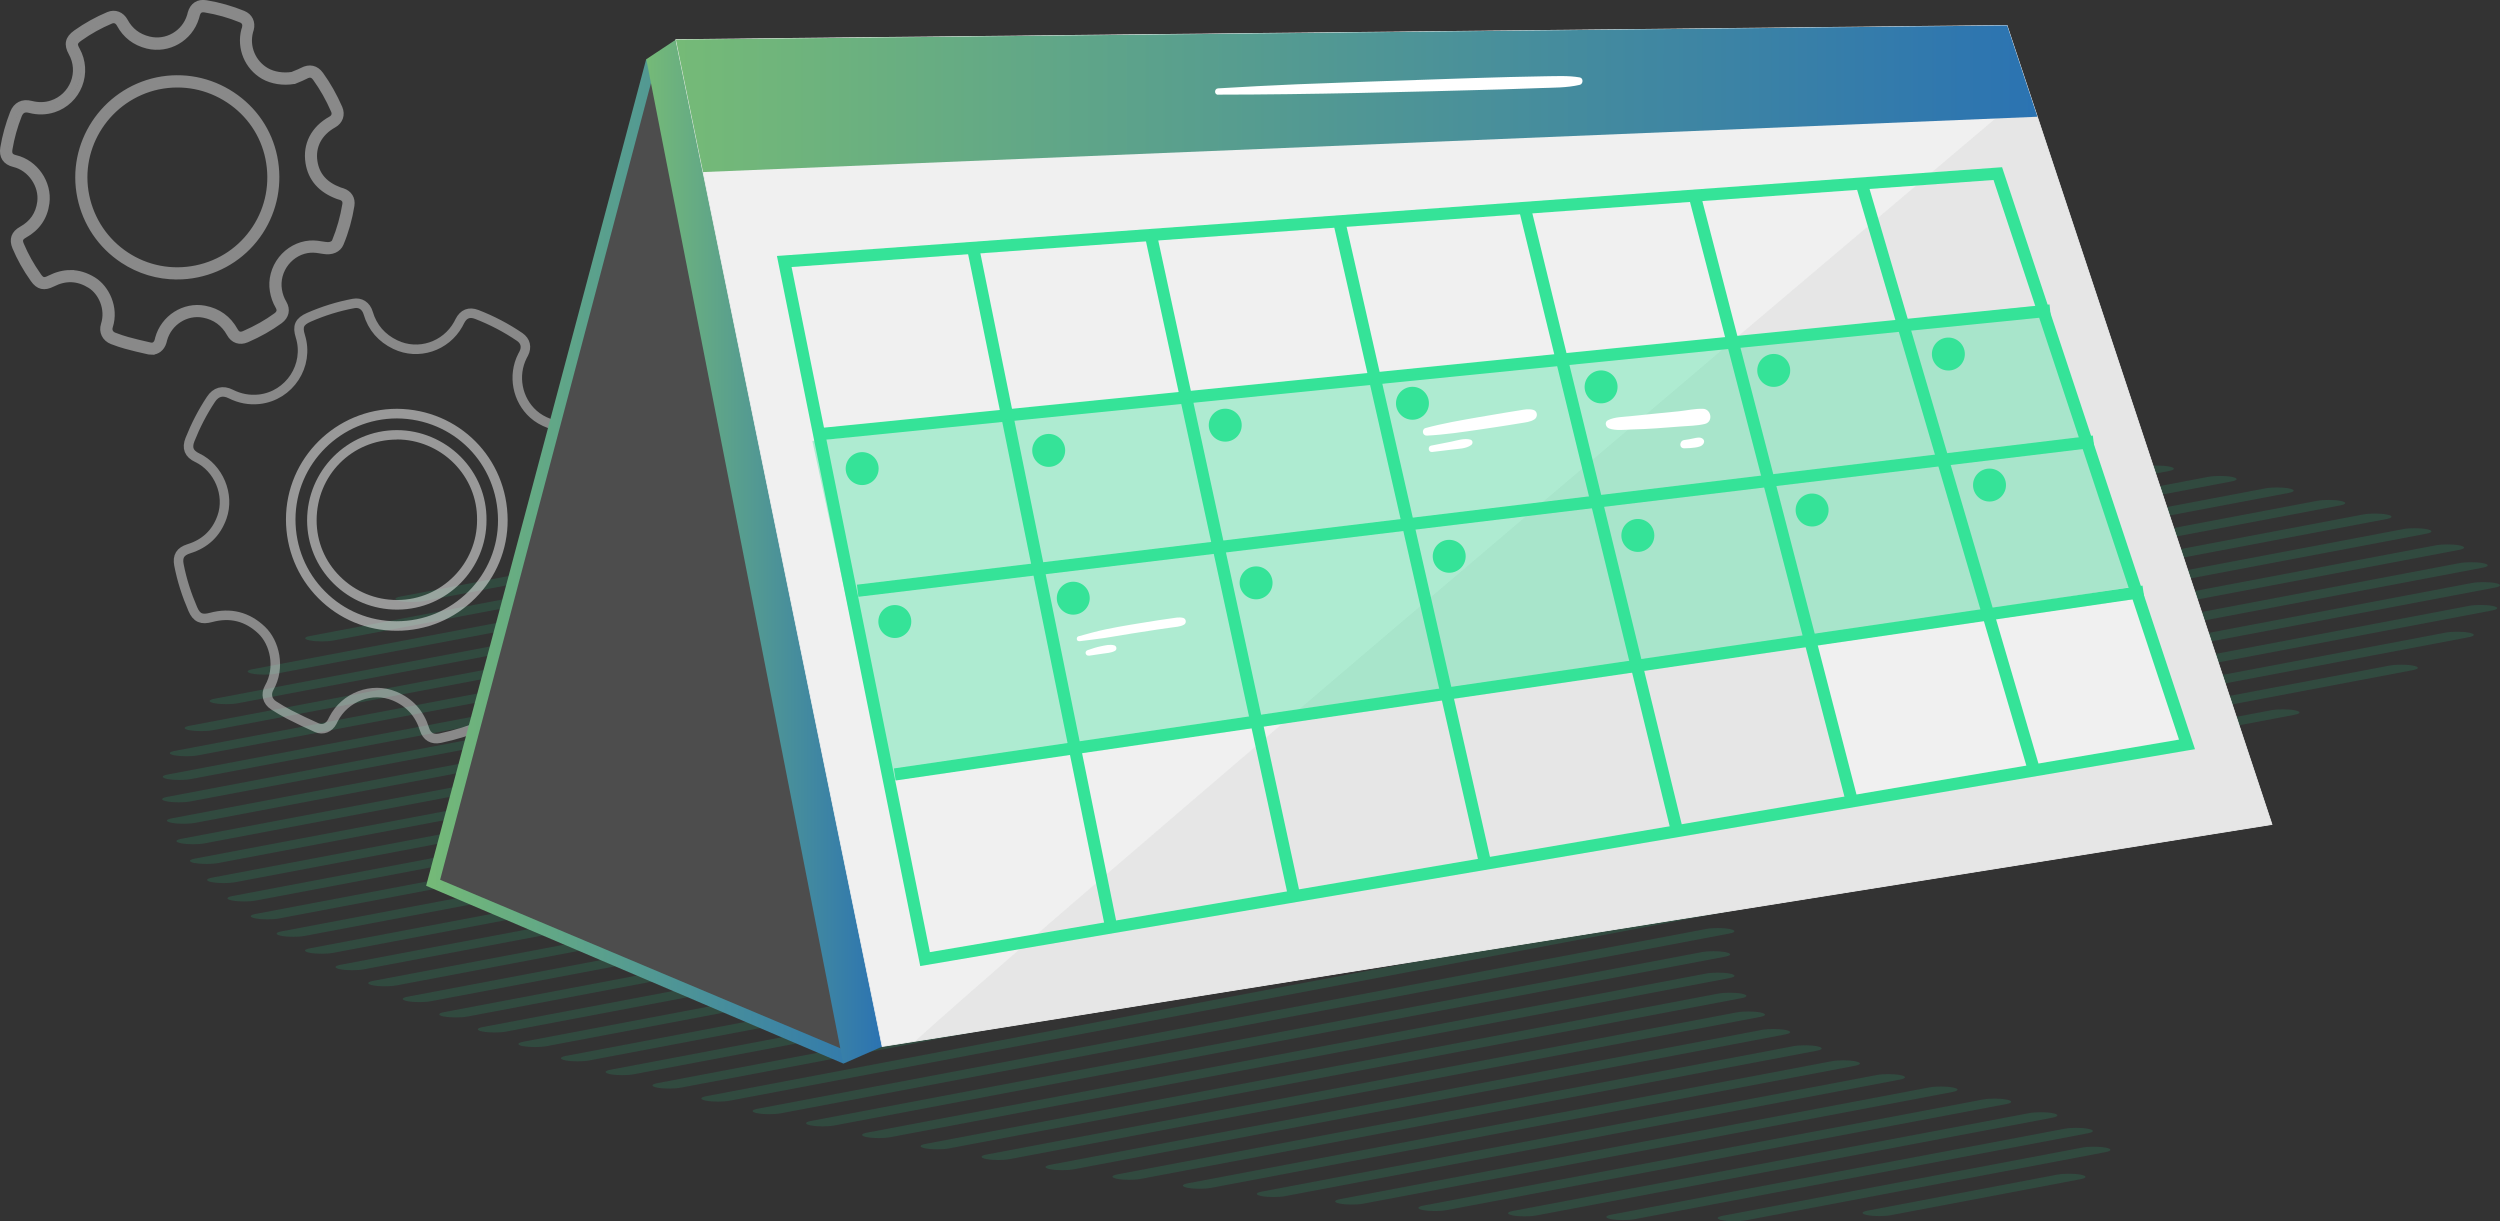 <?xml version="1.0" encoding="UTF-8"?>
<svg xmlns="http://www.w3.org/2000/svg" xmlns:xlink="http://www.w3.org/1999/xlink" viewBox="0 0 262.54 128.25">
  <rect x="0" y="0" width="262.54" height="128.25" fill="#333333" stroke="none"/>
  <defs>
    <style>
      .cls-1 {
        opacity: .13;
      }

      .cls-2 {
        fill: #f0f0f0;
      }

      .cls-3, .cls-4 {
        fill: #fff;
      }

      .cls-5, .cls-6 {
        fill: none;
        stroke: #fff;
        stroke-miterlimit: 10;
      }

      .cls-5, .cls-7 {
        opacity: .42;
      }

      .cls-8 {
        fill: #24e496;
      }

      .cls-9 {
        isolation: isolate;
      }

      .cls-10 {
        fill: #4d4d4d;
      }

      .cls-4 {
        opacity: .5;
      }

      .cls-11 {
        fill: url(#Degradado_sin_nombre_4-3);
      }

      .cls-6 {
        stroke-width: .5px;
      }

      .cls-12 {
        fill: url(#Degradado_sin_nombre_4-2);
      }

      .cls-13, .cls-14 {
        fill: #35e398;
      }

      .cls-15 {
        fill: url(#Degradado_sin_nombre_4);
      }

      .cls-14 {
        mix-blend-mode: multiply;
        opacity: .35;
      }

      .cls-16 {
        fill: #cacaca;
        opacity: .26;
      }
    </style>
    <linearGradient id="Degradado_sin_nombre_4" data-name="Degradado sin nombre 4" x1="44.75" y1="58.95" x2="94.68" y2="58.95" gradientUnits="userSpaceOnUse">
      <stop offset="0" stop-color="#75ba77"/>
      <stop offset="1" stop-color="#2b73b2"/>
    </linearGradient>
    <linearGradient id="Degradado_sin_nombre_4-2" data-name="Degradado sin nombre 4" x1="67.86" y1="57.93" x2="92.64" y2="57.93" xlink:href="#Degradado_sin_nombre_4"/>
    <linearGradient id="Degradado_sin_nombre_4-3" data-name="Degradado sin nombre 4" x1="70.98" y1="10.37" x2="213.96" y2="10.37" xlink:href="#Degradado_sin_nombre_4"/>
  </defs>
  <g class="cls-9">
    <g id="Capa_2" data-name="Capa 2">
      <g id="Capa_1-2" data-name="Capa 1">
        <g>
          <g class="cls-1">
            <path class="cls-8" d="M60.37,57.3h0c.68,.13,1.79,.13,2.47,0l41.03-7.78c.68-.13,.68-.34,0-.47h0c-.68-.13-1.79-.13-2.47,0l-41.03,7.78c-.68,.13-.68,.34,0,.47Z"/>
            <path class="cls-8" d="M42.04,63.12h0c.68,.13,1.79,.13,2.47,0l83.66-15.86c.68-.13,.68-.34,0-.47h0c-.68-.13-1.79-.13-2.47,0l-83.66,15.86c-.68,.13-.68,.34,0,.47Z"/>
            <path class="cls-8" d="M32.56,67.26h0c.68,.13,1.79,.13,2.47,0l110.54-20.96c.68-.13,.68-.34,0-.47h0c-.68-.13-1.79-.13-2.47,0l-110.54,20.96c-.68,.13-.68,.34,0,.47Z"/>
            <path class="cls-8" d="M26.52,70.75h0c.68,.13,1.79,.13,2.47,0l131.13-24.86c.68-.13,.68-.34,0-.47h0c-.68-.13-1.79-.13-2.47,0L26.52,70.28c-.68,.13-.68,.34,0,.47Z"/>
            <path class="cls-8" d="M22.52,73.85h0c.68,.13,1.79,.13,2.47,0l147.87-28.03c.68-.13,.68-.34,0-.47h0c-.68-.13-1.79-.13-2.47,0L22.52,73.38c-.68,.13-.68,.34,0,.47Z"/>
            <path class="cls-8" d="M19.9,76.68h0c.68,.13,1.79,.13,2.47,0l161.89-30.69c.68-.13,.68-.34,0-.47h0c-.68-.13-1.79-.13-2.47,0L19.9,76.22c-.68,.13-.68,.34,0,.47Z"/>
            <path class="cls-8" d="M18.34,79.32h0c.68,.13,1.79,.13,2.47,0L194.61,46.38c.68-.13,.68-.34,0-.47h0c-.68-.13-1.79-.13-2.47,0L18.34,78.86c-.68,.13-.68,.34,0,.47Z"/>
            <path class="cls-8" d="M17.6,81.81h0c.68,.13,1.79,.13,2.47,0L204.03,46.93c.68-.13,.68-.34,0-.47h0c-.68-.13-1.79-.13-2.47,0L17.6,81.34c-.68,.13-.68,.34,0,.47Z"/>
            <path class="cls-8" d="M17.54,84.16h0c.68,.13,1.79,.13,2.47,0L212.66,47.64c.68-.13,.68-.34,0-.47h0c-.68-.13-1.79-.13-2.47,0L17.54,83.69c-.68,.13-.68,.34,0,.47Z"/>
            <path class="cls-8" d="M18.04,86.41h0c.68,.13,1.79,.13,2.47,0L220.55,48.48c.68-.13,.68-.34,0-.47h0c-.68-.13-1.79-.13-2.47,0L18.04,85.94c-.68,.13-.68,.34,0,.47Z"/>
            <path class="cls-8" d="M19.04,88.56h0c.68,.13,1.79,.13,2.47,0L227.78,49.46c.68-.13,.68-.34,0-.47h0c-.68-.13-1.79-.13-2.47,0L19.04,88.09c-.68,.13-.68,.34,0,.47Z"/>
            <path class="cls-8" d="M20.46,90.63h0c.68,.13,1.79,.13,2.47,0L234.37,50.55c.68-.13,.68-.34,0-.47h0c-.68-.13-1.79-.13-2.47,0L20.46,90.17c-.68,.13-.68,.34,0,.47Z"/>
            <path class="cls-8" d="M22.26,92.64h0c.68,.13,1.79,.13,2.47,0L240.36,51.76c.68-.13,.68-.34,0-.47h0c-.68-.13-1.79-.13-2.47,0L22.26,92.17c-.68,.13-.68,.34,0,.47Z"/>
            <path class="cls-8" d="M24.4,94.57h0c.68,.13,1.79,.13,2.47,0L245.78,53.07c.68-.13,.68-.34,0-.47h0c-.68-.13-1.79-.13-2.47,0L24.4,94.1c-.68,.13-.68,.34,0,.47Z"/>
            <path class="cls-8" d="M26.84,96.45h0c.68,.13,1.79,.13,2.47,0L250.64,54.5c.68-.13,.68-.34,0-.47h0c-.68-.13-1.79-.13-2.47,0L26.84,95.98c-.68,.13-.68,.34,0,.47Z"/>
            <path class="cls-8" d="M29.56,98.28h0c.68,.13,1.79,.13,2.47,0L254.83,56.04c.68-.13,.68-.34,0-.47h0c-.68-.13-1.79-.13-2.47,0L29.56,97.81c-.68,.13-.68,.34,0,.47Z"/>
            <path class="cls-8" d="M32.54,100.06h0c.68,.13,1.79,.13,2.47,0l223.25-42.32c.68-.13,.68-.34,0-.47h0c-.68-.13-1.79-.13-2.47,0L32.54,99.59c-.68,.13-.68,.34,0,.47Z"/>
            <path class="cls-8" d="M35.75,101.79h0c.68,.13,1.79,.13,2.47,0l222.52-42.18c.68-.13,.68-.34,0-.47h0c-.68-.13-1.79-.13-2.47,0L35.75,101.32c-.68,.13-.68,.34,0,.47Z"/>
            <path class="cls-8" d="M39.18,103.48h0c.68,.13,1.79,.13,2.47,0l220.38-41.78c.68-.13,.68-.34,0-.47h0c-.68-.13-1.79-.13-2.47,0L39.18,103.01c-.68,.13-.68,.34,0,.47Z"/>
            <path class="cls-8" d="M42.8,105.14h0c.68,.13,1.79,.13,2.47,0l216.47-41.04c.68-.13,.68-.34,0-.47h0c-.68-.13-1.79-.13-2.47,0L42.81,104.67c-.68,.13-.68,.34,0,.47Z"/>
            <path class="cls-8" d="M46.64,106.75h0c.68,.13,1.79,.13,2.47,0l210.17-39.84c.68-.13,.68-.34,0-.47h0c-.68-.13-1.79-.13-2.47,0L46.64,106.29c-.68,.13-.68,.34,0,.47Z"/>
            <path class="cls-8" d="M50.69,108.33h0c.68,.13,1.79,.13,2.47,0l200.24-37.96c.68-.13,.68-.34,0-.47h0c-.68-.13-1.79-.13-2.47,0L50.69,107.86c-.68,.13-.68,.34,0,.47Z"/>
            <path class="cls-8" d="M54.95,109.86h0c.68,.13,1.79,.13,2.47,0l183.55-34.8c.68-.13,.68-.34,0-.47h0c-.68-.13-1.79-.13-2.47,0L54.95,109.4c-.68,.13-.68,.34,0,.47Z"/>
            <path class="cls-8" d="M59.41,111.36h0c.68,.13,1.79,.13,2.47,0l145.65-27.61c.68-.13,.68-.34,0-.47h0c-.68-.13-1.79-.13-2.47,0L59.42,110.89c-.68,.13-.68,.34,0,.47Z"/>
            <path class="cls-8" d="M64.11,112.81h0c.68,.13,1.79,.13,2.47,0l125.46-23.78c.68-.13,.68-.34,0-.47h0c-.68-.13-1.79-.13-2.47,0l-125.46,23.78c-.68,.13-.68,.34,0,.47Z"/>
            <path class="cls-8" d="M69.03,114.22h0c.68,.13,1.79,.13,2.47,0l114.79-21.76c.68-.13,.68-.34,0-.47h0c-.68-.13-1.79-.13-2.47,0l-114.79,21.76c-.68,.13-.68,.34,0,.47Z"/>
            <path class="cls-8" d="M74.16,115.59h0c.68,.13,1.79,.13,2.47,0l106.54-20.2c.68-.13,.68-.34,0-.47h0c-.68-.13-1.79-.13-2.47,0l-106.54,20.2c-.68,.13-.68,.34,0,.47Z"/>
            <path class="cls-8" d="M79.55,116.91h0c.68,.13,1.79,.13,2.47,0l99.61-18.88c.68-.13,.68-.34,0-.47h0c-.68-.13-1.79-.13-2.47,0l-99.61,18.88c-.68,.13-.68,.34,0,.47Z"/>
            <path class="cls-8" d="M85.16,118.19h0c.68,.13,1.79,.13,2.47,0l93.55-17.73c.68-.13,.68-.34,0-.47h0c-.68-.13-1.79-.13-2.47,0l-93.55,17.73c-.68,.13-.68,.34,0,.47Z"/>
            <path class="cls-8" d="M91.04,119.42h0c.68,.13,1.79,.13,2.47,0l88.13-16.71c.68-.13,.68-.34,0-.47h0c-.68-.13-1.79-.13-2.47,0l-88.13,16.71c-.68,.13-.68,.34,0,.47Z"/>
            <path class="cls-8" d="M97.19,120.6h0c.68,.13,1.79,.13,2.47,0l83.23-15.78c.68-.13,.68-.34,0-.47h0c-.68-.13-1.79-.13-2.47,0l-83.23,15.78c-.68,.13-.68,.34,0,.47Z"/>
            <path class="cls-8" d="M103.59,121.72h0c.68,.13,1.79,.13,2.47,0l78.78-14.93c.68-.13,.68-.34,0-.47h0c-.68-.13-1.79-.13-2.47,0l-78.78,14.93c-.68,.13-.68,.34,0,.47Z"/>
            <path class="cls-8" d="M110.31,122.79h0c.68,.13,1.79,.13,2.47,0l74.7-14.16c.68-.13,.68-.34,0-.47h0c-.68-.13-1.79-.13-2.47,0l-74.7,14.16c-.68,.13-.68,.34,0,.47Z"/>
            <path class="cls-8" d="M117.34,123.8h0c.68,.13,1.79,.13,2.47,0l70.98-13.46c.68-.13,.68-.34,0-.47h0c-.68-.13-1.79-.13-2.47,0l-70.98,13.46c-.68,.13-.68,.34,0,.47Z"/>
            <path class="cls-8" d="M124.73,124.74h0c.68,.13,1.79,.13,2.47,0l67.61-12.82c.68-.13,.68-.34,0-.47h0c-.68-.13-1.79-.13-2.47,0l-67.61,12.82c-.68,.13-.68,.34,0,.47Z"/>
            <path class="cls-8" d="M132.5,125.61h0c.68,.13,1.79,.13,2.47,0l64.57-12.24c.68-.13,.68-.34,0-.47h0c-.68-.13-1.79-.13-2.47,0l-64.57,12.24c-.68,.13-.68,.34,0,.47Z"/>
            <path class="cls-8" d="M140.72,126.4h0c.68,.13,1.79,.13,2.47,0l61.87-11.73c.68-.13,.68-.34,0-.47h0c-.68-.13-1.79-.13-2.47,0l-61.87,11.73c-.68,.13-.68,.34,0,.47Z"/>
            <path class="cls-8" d="M149.46,127.08h0c.68,.13,1.79,.13,2.47,0l58.77-11.14c.68-.13,.68-.34,0-.47h0c-.68-.13-1.79-.13-2.47,0l-58.77,11.14c-.68,.13-.68,.34,0,.47Z"/>
            <path class="cls-8" d="M158.88,127.64h0c.68,.13,1.79,.13,2.47,0l54.2-10.27c.68-.13,.68-.34,0-.47h0c-.68-.13-1.79-.13-2.47,0l-54.2,10.27c-.68,.13-.68,.34,0,.47Z"/>
            <path class="cls-8" d="M169.2,128.03h0c.68,.13,1.79,.13,2.47,0l47.6-9.02c.68-.13,.68-.34,0-.47h0c-.68-.13-1.79-.13-2.47,0l-47.6,9.02c-.68,.13-.68,.34,0,.47Z"/>
            <path class="cls-8" d="M180.89,128.15h0c.68,.13,1.79,.13,2.47,0l37.76-7.16c.68-.13,.68-.34,0-.47h0c-.68-.13-1.79-.13-2.47,0l-37.76,7.16c-.68,.13-.68,.34,0,.47Z"/>
            <path class="cls-8" d="M196.11,127.61h0c.68,.13,1.79,.13,2.47,0l19.92-3.78c.68-.13,.68-.34,0-.47h0c-.68-.13-1.79-.13-2.47,0l-19.92,3.78c-.68,.13-.68,.34,0,.47Z"/>
          </g>
          <path class="cls-5" d="M59.6,44.84c.51-.1,1.03-.17,1.53-.31,.84-.24,1.43,.01,1.79,.81,.69,1.55,1.19,3.17,1.53,4.83,.15,.73-.22,1.34-.93,1.56-2.29,.71-3.73,2.4-3.85,4.7-.11,2.16,.96,3.72,2.74,4.84,.11,.07,.22,.12,.33,.18,.62,.36,.85,.95,.6,1.62-.63,1.63-1.43,3.18-2.41,4.62-.39,.57-1.15,.67-1.92,.36-.59-.24-1.21-.48-1.84-.57-2.88-.39-5.58,1.91-5.7,4.81-.03,.69,.05,1.36,.27,2.02,.26,.76-.03,1.37-.77,1.7-1.54,.69-3.14,1.17-4.78,1.52-.79,.16-1.37-.18-1.61-.95-.51-1.65-1.57-2.82-3.15-3.48-2.38-.99-5.21,.09-6.4,2.41-.05,.1-.1,.2-.15,.3-.34,.62-.97,.89-1.61,.61-.98-.43-1.94-.9-2.89-1.38-.56-.29-1.11-.62-1.64-.96-.66-.42-.86-1.17-.47-1.85,1.21-2.13,.57-4.76-.79-6.05-1.51-1.44-3.3-1.88-5.31-1.34-.99,.27-1.52,.06-1.92-.87-.65-1.5-1.15-3.05-1.46-4.65-.17-.9,.15-1.41,1.04-1.69,1.71-.53,2.88-1.63,3.48-3.32,.84-2.35-.35-5.18-2.61-6.25-.85-.4-1.1-1.01-.75-1.89,.59-1.49,1.32-2.9,2.2-4.23,.52-.79,1.24-.99,2.09-.56,.94,.47,1.93,.66,2.97,.55,3.19-.35,5.29-3.56,4.33-6.62-.33-1.05-.1-1.55,.9-1.99,1.51-.66,3.07-1.15,4.69-1.45,.71-.14,1.31,.25,1.53,.99,.45,1.54,1.43,2.65,2.85,3.33,2.41,1.16,5.31,.2,6.61-2.14,.06-.11,.12-.22,.17-.33,.39-.76,.98-1,1.77-.7,1.6,.62,3.11,1.41,4.52,2.37,.61,.42,.76,1.07,.42,1.74-.04,.09-.09,.17-.14,.26-1.03,2.05-.55,4.59,1.16,6.11,.9,.81,2.27,1.3,3.59,1.35Z"/>
          <path class="cls-4" d="M41.65,66.24h0c-3.12,0-6.04-1.22-8.23-3.43-2.19-2.21-3.39-5.15-3.39-8.28,.01-6.4,5.25-11.6,11.67-11.6h.01c6.48,.06,11.58,5.19,11.6,11.68,.01,3.08-1.19,5.99-3.38,8.19-2.21,2.22-5.15,3.44-8.27,3.44Zm.05-22.3c-5.87,0-10.66,4.75-10.67,10.6,0,2.86,1.09,5.55,3.1,7.57,2,2.02,4.67,3.13,7.52,3.13h0c2.86,0,5.54-1.12,7.56-3.14,2-2.01,3.1-4.66,3.09-7.48-.02-5.94-4.68-10.63-10.6-10.68h0Zm0,20.08c-2.52,0-4.9-.98-6.68-2.75-1.78-1.77-2.76-4.12-2.77-6.61,0-5.22,4.22-9.48,9.41-9.49h.03c2.48,0,4.91,1.02,6.68,2.79,1.77,1.78,2.74,4.14,2.72,6.63,.03,5.17-4.17,9.4-9.34,9.43h-.05Zm0-17.86h-.03c-4.72,.02-8.42,3.75-8.42,8.49,0,2.23,.88,4.33,2.47,5.9,1.6,1.59,3.72,2.46,5.98,2.46h.05c4.63-.03,8.37-3.81,8.35-8.43h0c.02-2.23-.85-4.34-2.43-5.93-1.58-1.59-3.76-2.5-5.97-2.5Z"/>
          <g class="cls-7">
            <g>
              <path class="cls-6" d="M30.8,8.19c.37-.16,.76-.3,1.12-.49,.6-.32,1.1-.22,1.5,.33,.78,1.08,1.42,2.23,1.95,3.45,.23,.53,.05,1.06-.46,1.34-1.64,.91-2.47,2.43-2.19,4.21,.26,1.67,1.33,2.69,2.88,3.26,.09,.03,.19,.06,.28,.09,.53,.17,.81,.59,.72,1.15-.22,1.35-.58,2.66-1.1,3.93-.21,.5-.77,.7-1.41,.58-.49-.09-1-.17-1.5-.14-2.27,.16-3.96,2.36-3.59,4.6,.09,.53,.26,1.03,.53,1.5,.32,.54,.2,1.05-.32,1.43-1.06,.78-2.21,1.4-3.42,1.93-.58,.25-1.08,.08-1.38-.47-.66-1.18-1.65-1.9-2.97-2.15-1.98-.38-3.97,.91-4.51,2.88-.02,.08-.04,.17-.07,.25-.16,.53-.6,.84-1.14,.73-.82-.17-1.63-.37-2.43-.59-.48-.13-.95-.29-1.41-.47-.57-.22-.84-.76-.66-1.34,.58-1.83-.33-3.73-1.58-4.5-1.39-.86-2.82-.91-4.28-.17-.72,.36-1.15,.29-1.61-.36-.74-1.04-1.37-2.15-1.87-3.33-.27-.66-.11-1.11,.52-1.46,1.22-.68,1.94-1.71,2.13-3.1,.26-1.94-1.1-3.91-3.01-4.37-.71-.17-1-.6-.88-1.33,.21-1.23,.54-2.43,1-3.59,.27-.69,.79-.96,1.51-.77,.79,.21,1.58,.2,2.36-.06,2.39-.78,3.47-3.57,2.25-5.77-.42-.75-.32-1.17,.37-1.66,1.05-.75,2.17-1.37,3.36-1.87,.52-.22,1.04-.02,1.33,.51,.6,1.1,1.52,1.79,2.72,2.09,2.03,.5,4.09-.7,4.71-2.7,.03-.09,.05-.19,.08-.28,.18-.64,.59-.93,1.24-.82,1.32,.22,2.6,.57,3.84,1.09,.53,.22,.75,.7,.6,1.26-.02,.08-.04,.15-.06,.22-.46,1.74,.31,3.6,1.87,4.49,.82,.47,1.95,.63,2.96,.46Zm-14.24,.56c-5.44,1.15-8.95,6.47-7.82,11.89,1.14,5.47,6.43,8.97,11.91,7.85,5.48-1.12,8.96-6.44,7.84-11.94-1.1-5.41-6.47-8.92-11.92-7.8Z"/>
              <path class="cls-6" d="M15.94,37.01c-.1,0-.2-.01-.3-.03-.9-.19-1.79-.42-2.46-.6-.43-.12-.87-.26-1.44-.48-.77-.3-1.14-1.05-.89-1.83,.53-1.66-.3-3.36-1.41-4.05-1.27-.79-2.55-.84-3.89-.16-.91,.46-1.54,.32-2.1-.48-.81-1.14-1.43-2.26-1.91-3.4-.35-.84-.12-1.5,.69-1.95,1.13-.63,1.76-1.55,1.93-2.81,.23-1.73-1.01-3.53-2.71-3.93-.91-.22-1.33-.85-1.17-1.78,.21-1.25,.56-2.49,1.02-3.67,.34-.87,1.06-1.24,1.98-1,.75,.19,1.45,.18,2.14-.05,1.03-.34,1.84-1.11,2.24-2.12,.4-1.01,.32-2.14-.21-3.08-.51-.92-.37-1.57,.48-2.18,1.08-.77,2.24-1.41,3.43-1.91,.71-.3,1.44-.02,1.82,.69,.53,.99,1.36,1.62,2.47,1.89,1.82,.45,3.69-.62,4.24-2.44,.02-.06,.04-.13,.05-.19l.02-.08c.23-.84,.85-1.24,1.68-1.1,1.36,.22,2.68,.6,3.93,1.11,.71,.29,1.03,.97,.83,1.73-.01,.04-.02,.08-.04,.12-.01,.03-.02,.07-.03,.1-.42,1.58,.28,3.24,1.69,4.05,.71,.41,1.72,.57,2.66,.42,.1-.04,.21-.09,.31-.13,.26-.1,.5-.2,.73-.32,.78-.41,1.49-.26,2,.45,.76,1.05,1.43,2.24,1.99,3.52,.31,.72,.06,1.46-.63,1.84-1.51,.84-2.24,2.23-1.99,3.81,.22,1.42,1.08,2.39,2.63,2.96,.04,.02,.09,.03,.14,.04,.04,.01,.08,.02,.13,.04,.73,.24,1.1,.84,.98,1.58-.22,1.39-.6,2.74-1.13,4.01-.27,.65-.99,.97-1.85,.82-.51-.09-.96-.16-1.4-.13-.96,.07-1.86,.56-2.49,1.35-.63,.8-.9,1.82-.74,2.79,.08,.51,.24,.95,.49,1.37,.42,.72,.26,1.44-.42,1.94-1.03,.75-2.17,1.4-3.49,1.97-.76,.33-1.48,.09-1.88-.64-.59-1.07-1.5-1.73-2.7-1.96-1.78-.34-3.57,.8-4.06,2.59,0,.03-.02,.06-.02,.1-.01,.06-.03,.11-.05,.17-.2,.64-.7,1.03-1.29,1.03ZM7.39,28.61c.84,0,1.66,.25,2.47,.75,1.36,.85,2.39,2.93,1.74,4.95-.12,.38,.04,.71,.42,.86,.55,.21,.97,.35,1.37,.46,.66,.18,1.53,.4,2.41,.59,.47,.1,.64-.33,.68-.46,.01-.04,.02-.09,.03-.13,0-.04,.02-.08,.03-.12,.6-2.18,2.78-3.57,4.96-3.16,1.44,.27,2.53,1.06,3.24,2.35,.21,.38,.49,.47,.88,.3,1.27-.56,2.36-1.17,3.34-1.89,.36-.26,.42-.55,.21-.91-.29-.5-.48-1.03-.58-1.63-.2-1.19,.13-2.43,.9-3.41,.76-.96,1.87-1.56,3.05-1.65,.53-.04,1.05,.05,1.6,.14,.38,.07,.84,.01,.98-.35,.5-1.22,.86-2.51,1.08-3.84,.06-.36-.1-.6-.45-.71-.03-.01-.07-.02-.1-.03-.06-.02-.13-.04-.19-.06-1.81-.67-2.86-1.87-3.13-3.57-.3-1.93,.57-3.61,2.38-4.62,.34-.19,.45-.5,.29-.84-.53-1.23-1.18-2.37-1.9-3.37-.28-.39-.56-.45-1-.21-.26,.14-.54,.25-.8,.36-.11,.05-.23,.09-.34,.14l-.04,.02h-.05c-1.13,.2-2.34,0-3.22-.5-1.72-.99-2.56-3.01-2.06-4.93,.01-.04,.02-.08,.04-.12,0-.03,.02-.07,.03-.1,.07-.27,.06-.62-.38-.8-1.19-.49-2.46-.85-3.75-1.06-.45-.07-.67,.08-.8,.54l-.02,.08c-.02,.07-.04,.14-.06,.21-.68,2.21-2.95,3.51-5.18,2.97-1.33-.33-2.33-1.09-2.97-2.28-.19-.35-.49-.48-.83-.34-1.14,.48-2.25,1.09-3.28,1.83-.53,.38-.57,.58-.25,1.15,.64,1.15,.73,2.52,.25,3.75-.48,1.23-1.47,2.17-2.72,2.58-.83,.27-1.7,.29-2.58,.06-.53-.14-.85,.03-1.05,.53-.45,1.14-.78,2.32-.98,3.52-.09,.52,.07,.76,.58,.88,2.11,.5,3.59,2.66,3.3,4.8-.2,1.51-.99,2.65-2.32,3.39-.46,.26-.55,.49-.35,.96,.46,1.09,1.05,2.16,1.82,3.25,.33,.47,.55,.52,1.11,.23,.74-.37,1.47-.56,2.19-.56Zm11.2,.49c-2.03,0-4.01-.59-5.73-1.73-2.33-1.54-3.92-3.9-4.49-6.64-1.17-5.62,2.48-11.16,8.12-12.36h0c2.76-.57,5.57-.02,7.92,1.53,2.33,1.54,3.91,3.87,4.46,6.57,.56,2.77,.03,5.57-1.5,7.91-1.53,2.33-3.89,3.93-6.64,4.5-.71,.15-1.43,.22-2.14,.22Zm-1.94-19.96c-5.22,1.11-8.6,6.23-7.52,11.43,.53,2.54,2.01,4.73,4.16,6.15,2.15,1.42,4.74,1.92,7.29,1.4,2.55-.52,4.73-2,6.15-4.16,1.42-2.16,1.91-4.76,1.39-7.32-.51-2.5-1.98-4.66-4.13-6.08-2.18-1.44-4.78-1.94-7.33-1.42Z"/>
            </g>
          </g>
          <path class="cls-15" d="M67.86,6.22l-23.11,86.8,43.81,18.67s9.89-67.73,4.54-81.56c-5.35-13.83-25.23-23.92-25.23-23.92Z"/>
          <path class="cls-10" d="M69.22,5.49l-23,86.9,43.18,18.18s3.6-77.72-1.43-86.3c-5.03-8.57-18.75-18.79-18.75-18.79Z"/>
          <path class="cls-12" d="M70.98,4.16l-3.11,2.06,20.69,105.48,4.09-1.79s-7.52-85.01-10.95-92.68c-3.43-7.67-10.71-13.06-10.71-13.06Z"/>
          <g>
            <polygon class="cls-2" points="238.6 86.58 96.1 109.35 92.64 109.9 92.25 107.98 90.31 98.54 89.93 96.69 87.6 85.31 71.87 8.5 71.64 7.38 70.98 4.16 87.62 3.98 91.1 3.94 91.13 3.94 94.6 3.91 112.25 3.72 114.97 3.69 115.77 3.68 118.48 3.65 136.04 3.47 139.54 3.43 139.57 3.43 143.06 3.39 156.16 3.25 159.7 3.22 163.25 3.18 166.78 3.14 172.73 3.08 176.27 3.04 183.3 2.96 186.84 2.93 199.8 2.79 203.35 2.75 210.78 2.67 213.05 9.51 238.6 86.58"/>
            <path class="cls-2" d="M92.61,109.95l-5.05-24.63L70.93,4.12h.05s16.64-.18,16.64-.18l6.98-.07,20.37-.22,3.51-.04,21.09-.22,47.26-.5,23.97-.26,2.28,6.86,25.57,77.13h-.05s-142.5,22.77-142.5,22.77l-3.5,.56ZM71.03,4.2l21.64,105.65,3.42-.55,142.45-22.76L213.01,9.52l-2.26-6.8-139.72,1.49Z"/>
          </g>
          <path class="cls-16" d="M238.6,86.58l-142.5,22.76c2.91-2.63,7.87-6.98,14.19-12.44,.88-.76,1.78-1.53,2.7-2.33,.59-.51,1.19-1.03,1.8-1.55,4.31-3.71,9.08-7.8,14.13-12.12,1.37-1.18,2.77-2.37,4.19-3.58,4.08-3.49,8.31-7.09,12.61-10.75,.59-.5,1.18-1.01,1.78-1.51,1.99-1.7,4-3.41,6.01-5.11,.92-.78,1.83-1.56,2.75-2.34,2.24-1.91,4.48-3.81,6.71-5.7,.59-.5,1.17-1,1.76-1.49,2.68-2.27,5.34-4.53,7.95-6.75,.89-.75,1.77-1.5,2.65-2.25,1.09-.93,2.18-1.85,3.25-2.76,.58-.49,1.16-.99,1.74-1.48,3.83-3.24,7.52-6.37,10.98-9.3,3.44-2.91,6.66-5.63,9.6-8.12,4.95-4.19,9.11-7.7,12.13-10.26l25.55,77.08Z"/>
          <polygon class="cls-11" points="73.83 18.07 213.96 12.26 210.78 2.67 70.98 4.16 73.83 18.07"/>
          <path class="cls-3" d="M127.92,9.94c9.91-.01,19.82-.28,29.72-.55,1.36-.04,2.72-.09,4.08-.14s2.83-.02,4.18-.34c.37-.09,.4-.71,0-.78-1.21-.21-2.45-.13-3.67-.12-1.25,.02-2.49,.05-3.74,.08-2.46,.06-4.93,.15-7.39,.23-4.95,.17-9.91,.33-14.86,.53-2.78,.11-5.55,.27-8.32,.43-.42,.02-.43,.67,0,.67h0Z"/>
          <g>
            <polygon class="cls-2" points="190.3 67.81 194.49 84.17 229.66 78.19 224.74 62.82 190.3 67.81"/>
            <g>
              <rect class="cls-13" x="108.83" y="25.36" width="1.28" height="72.9" transform="translate(-10.13 23.07) rotate(-11.5)"/>
              <rect class="cls-13" x="127.76" y="23.93" width="1.28" height="71.14" transform="translate(-9.69 28.56) rotate(-12.24)"/>
              <rect class="cls-13" x="147.69" y="22.44" width="1.28" height="69.26" transform="translate(-8.97 34.34) rotate(-12.82)"/>
              <rect class="cls-13" x="167.51" y="20.93" width="1.28" height="67.45" transform="translate(-8.17 41.51) rotate(-13.74)"/>
              <rect class="cls-13" x="185.63" y="19.54" width="1.28" height="65.95" transform="translate(-7.22 48.52) rotate(-14.56)"/>
              <rect class="cls-13" x="203.97" y="18.1" width="1.28" height="64.31" transform="translate(-5.87 59.75) rotate(-16.38)"/>
              <rect class="cls-13" x="89.6" y="53.57" width="130.73" height="1.28" transform="translate(-5.38 18.95) rotate(-6.88)"/>
              <rect class="cls-13" x="93.27" y="71.1" width="132.52" height="1.28" transform="translate(-8.71 23.86) rotate(-8.33)"/>
              <rect class="cls-13" x="85.95" y="38.45" width="129.67" height="1.28" transform="translate(-3.15 15.28) rotate(-5.74)"/>
            </g>
            <circle class="cls-13" cx="90.54" cy="49.21" r="1.73"/>
            <circle class="cls-13" cx="148.33" cy="42.35" r="1.73"/>
            <circle class="cls-13" cx="168.14" cy="40.63" r="1.73"/>
            <circle class="cls-13" cx="186.27" cy="38.9" r="1.73"/>
            <circle class="cls-13" cx="204.61" cy="37.18" r="1.73"/>
            <circle class="cls-13" cx="208.93" cy="50.94" r="1.73"/>
            <circle class="cls-13" cx="190.3" cy="53.56" r="1.73"/>
            <circle class="cls-13" cx="172" cy="56.23" r="1.73"/>
            <circle class="cls-13" cx="152.19" cy="58.42" r="1.73"/>
            <circle class="cls-13" cx="131.91" cy="61.21" r="1.73"/>
            <circle class="cls-13" cx="112.71" cy="62.82" r="1.73"/>
            <circle class="cls-13" cx="93.97" cy="65.27" r="1.73"/>
            <path class="cls-13" d="M96.64,101.46l-.12-.61-14.93-73.97,128.66-9.32,20.26,61.12-.73,.12-133.13,22.65Zm-13.51-73.41l14.52,71.94,131.18-22.32-19.48-58.77-126.22,9.14Z"/>
            <polygon class="cls-14" points="85.31 46.31 93.03 82.07 223.97 61.62 214.2 32.07 85.31 46.31"/>
            <path class="cls-3" d="M113.34,67.34c.91-.12,1.82-.21,2.72-.35s1.86-.31,2.79-.46,1.81-.29,2.71-.42c.47-.07,.93-.13,1.4-.2s.98-.08,1.38-.31c.29-.16,.23-.63-.09-.71-.43-.11-.89,0-1.32,.06-.46,.06-.92,.13-1.38,.2-.93,.14-1.86,.29-2.79,.45s-1.8,.31-2.69,.5c-.95,.2-1.87,.47-2.81,.72-.27,.07-.23,.55,.07,.51h0Z"/>
            <path class="cls-3" d="M149.81,45.75c1.92-.1,3.8-.38,5.7-.66,.92-.14,1.85-.27,2.77-.42,.47-.08,.95-.15,1.42-.23s1.01-.12,1.44-.4c.38-.24,.34-.88-.13-1s-.94-.03-1.41,.05l-1.42,.23c-.95,.15-1.89,.32-2.84,.48-1.89,.33-3.78,.65-5.63,1.15-.43,.12-.35,.81,.11,.79h0Z"/>
            <path class="cls-3" d="M176.88,47.08c.38,0,.76-.03,1.13-.08,.34-.05,.75-.12,.91-.46,.08-.19,.04-.35-.12-.47-.27-.2-.62-.1-.92-.04-.33,.07-.66,.14-1,.18-.54,.07-.58,.88,0,.87h0Z"/>
            <path class="cls-3" d="M150.37,47.47c.72-.08,1.43-.17,2.15-.26,.62-.08,1.45-.08,1.97-.47,.21-.15,.2-.49-.07-.57-.62-.18-1.39,.08-2.01,.21-.71,.15-1.42,.29-2.13,.42-.37,.07-.29,.71,.09,.66h0Z"/>
            <path class="cls-3" d="M114.36,68.86c.47-.08,.95-.13,1.42-.21,.44-.07,.91-.08,1.31-.3,.24-.13,.18-.51-.08-.58-.45-.12-.92,0-1.36,.09-.5,.1-.96,.25-1.44,.42-.36,.13-.21,.63,.16,.57h0Z"/>
            <path class="cls-3" d="M168.96,44.99c.75,.27,1.69,.13,2.48,.11,.84-.02,1.68-.06,2.52-.12s1.68-.12,2.52-.19,1.74-.07,2.56-.27c.9-.22,.68-1.57-.21-1.59-.83-.02-1.69,.17-2.51,.26-.84,.09-1.68,.17-2.52,.25s-1.68,.17-2.52,.26c-.79,.09-1.7,.07-2.42,.43-.39,.19-.24,.73,.11,.86h0Z"/>
            <circle class="cls-13" cx="110.13" cy="47.3" r="1.73"/>
            <circle class="cls-13" cx="128.67" cy="44.65" r="1.73"/>
          </g>
        </g>
      </g>
    </g>
  </g>
</svg>